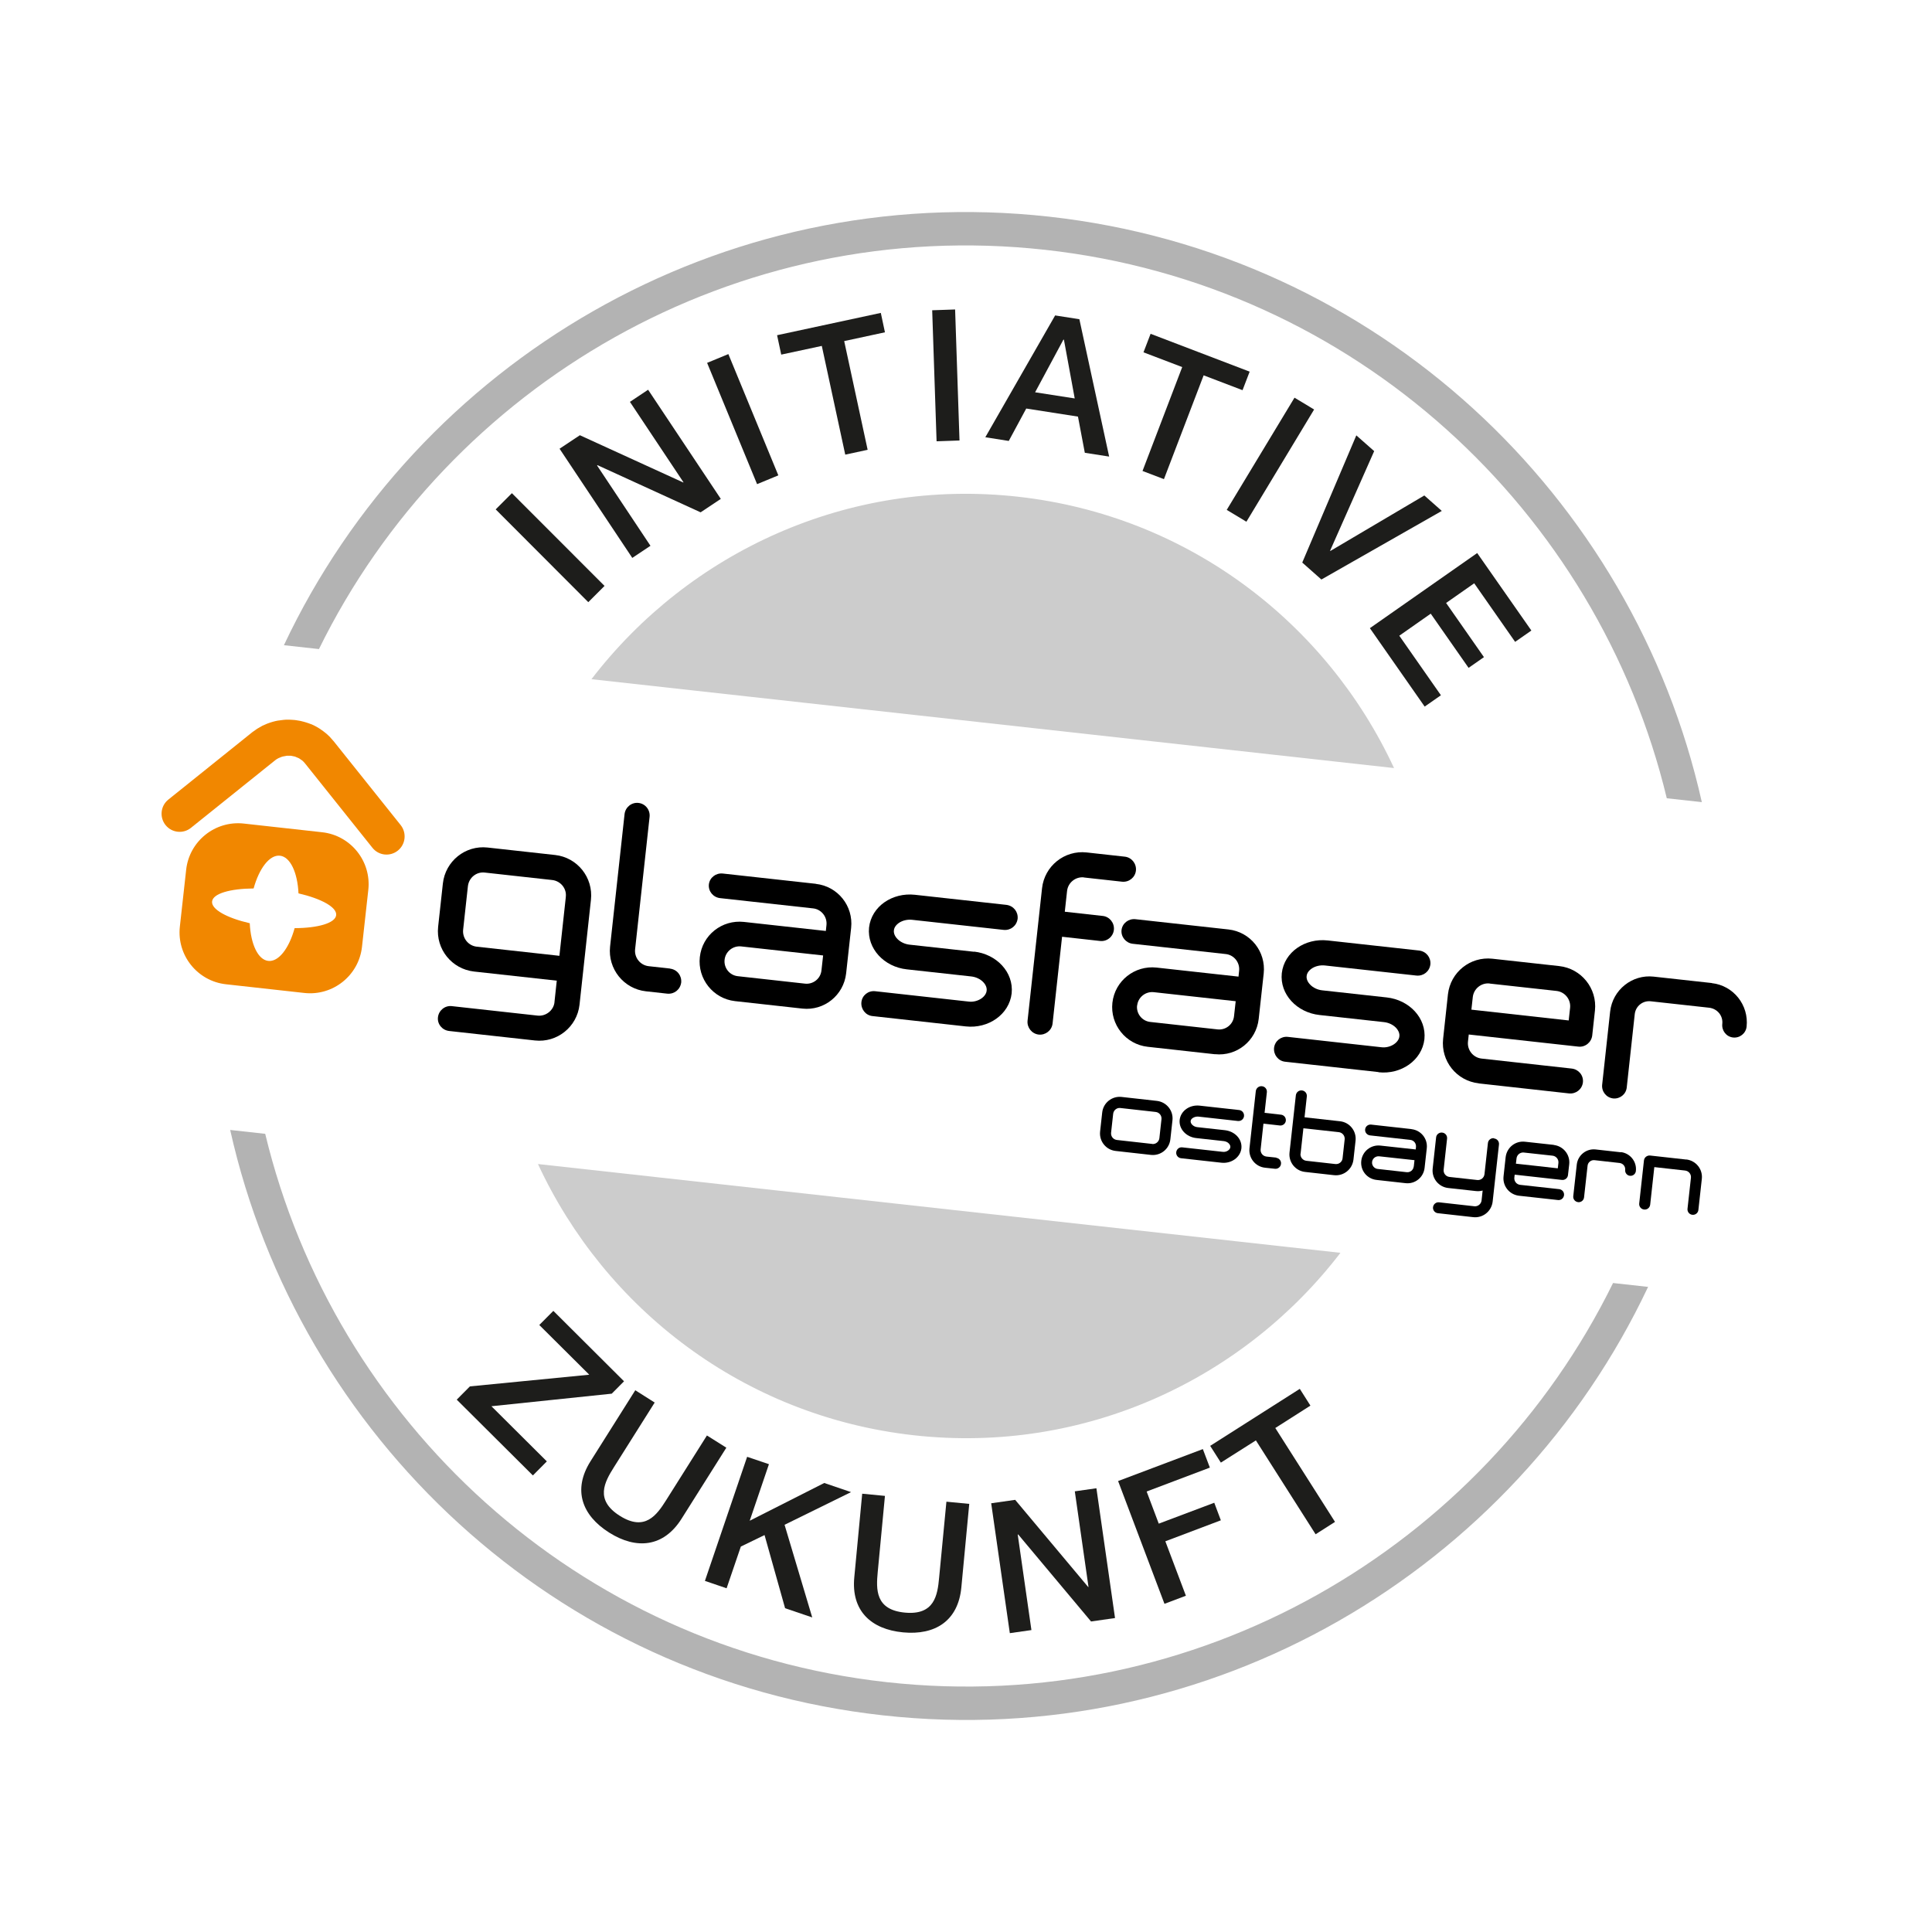 <?xml version="1.0" encoding="UTF-8"?><svg id="Ebene_1" xmlns="http://www.w3.org/2000/svg" xmlns:xlink="http://www.w3.org/1999/xlink" viewBox="0 0 220 220"><defs><style>.cls-1{fill:#fff;}.cls-2{filter:url(#drop-shadow-1);}.cls-3{fill:#ccc;}.cls-4{fill:#b3b3b3;}.cls-5{fill:#f18700;}.cls-6{fill:#1d1d1b;}</style><filter id="drop-shadow-1" filterUnits="userSpaceOnUse"><feOffset dx="0" dy="0"/><feGaussianBlur result="blur" stdDeviation="2.11"/><feFlood flood-color="#000" flood-opacity=".2"/><feComposite in2="blur" operator="in"/><feComposite in="SourceGraphic"/></filter></defs><g class="cls-2"><circle class="cls-1" cx="110" cy="110" r="101.07"/><g><path class="cls-4" d="M119.03,28.45c35.29,3.91,62.91,29.77,70.77,62.45l3.99,.44c-7.79-34.82-36.94-62.53-74.34-66.67-37.4-4.14-71.91,16.53-87.12,48.8l3.99,.44c14.82-30.17,47.43-49.37,82.71-45.46Z"/><path class="cls-4" d="M100.97,191.55c-35.28-3.91-62.91-29.76-70.77-62.44l-3.99-.44c7.79,34.82,36.94,62.53,74.34,66.66,37.39,4.14,71.9-16.53,87.12-48.79l-3.99-.44c-14.82,30.17-47.42,49.36-82.71,45.45Z"/><path class="cls-3" d="M104.09,163.44c19.4,2.15,37.48-6.35,48.55-20.78l-91.38-10.11c7.65,16.5,23.44,28.74,42.83,30.89Z"/><path class="cls-3" d="M115.91,56.56c-19.4-2.15-37.48,6.35-48.56,20.78l91.39,10.12c-7.65-16.5-23.44-28.75-42.84-30.9Z"/><path d="M63.21,97.36l-7.69-.85c-2.53-.28-4.81,1.55-5.09,4.1l-.54,4.93c-.27,2.55,1.56,4.8,4.08,5.09l9.43,1.04-.26,2.42s0,.04,0,.04c-.1,.92-.98,1.62-1.92,1.52l-9.77-1.08c-.78-.09-1.49,.48-1.58,1.27-.09,.78,.49,1.47,1.27,1.56l9.77,1.08c2.53,.28,4.8-1.55,5.08-4.07l1.3-11.94c.28-2.55-1.55-4.83-4.08-5.11Zm-8.93,10.44c-.95-.11-1.65-.97-1.54-1.95l.54-4.93c.11-.98,.97-1.67,1.92-1.56l7.69,.85c.94,.11,1.65,.96,1.54,1.9,0,.01,0,.03,0,.04l-.73,6.69-9.42-1.04Z"/><path d="M110.92,108.38l-7.35-.81c-.55-.06-1.04-.31-1.36-.63-.32-.32-.46-.68-.42-1,.03-.32,.24-.63,.62-.88,.38-.24,.91-.38,1.46-.32l10.43,1.15c.8,.07,1.47-.47,1.58-1.27,.07-.8-.47-1.47-1.27-1.58l-10.43-1.15c-2.56-.28-4.94,1.31-5.22,3.73-.24,2.41,1.73,4.48,4.29,4.76l7.35,.81c.55,.06,1.03,.31,1.34,.62,.32,.32,.45,.68,.41,1-.03,.32-.25,.66-.63,.91-.38,.25-.9,.4-1.43,.33l-10.65-1.18c-.77-.08-1.47,.47-1.55,1.25-.08,.78,.47,1.49,1.24,1.58l10.65,1.18c2.57,.28,4.94-1.36,5.22-3.76,.25-2.43-1.74-4.48-4.29-4.76Z"/><path d="M76.3,110.29l-2.44-.27c-.95-.11-1.64-.97-1.54-1.92l1.65-15.09c.08-.81-.5-1.5-1.27-1.58-.78-.09-1.49,.49-1.58,1.27l-1.65,15.09c-.27,2.53,1.55,4.81,4.08,5.09l2.44,.27c.8,.07,1.47-.47,1.58-1.27,.07-.8-.47-1.48-1.27-1.58Z"/><path d="M92.9,100.64l-10.6-1.17c-.78-.08-1.49,.46-1.58,1.24-.08,.78,.49,1.47,1.27,1.56l10.6,1.17c.93,.1,1.62,.95,1.52,1.9l-.07,.67-9.33-1.03c-2.5-.27-4.75,1.5-5.02,4.01-.27,2.47,1.51,4.73,4.01,5.01l7.67,.85c2.48,.27,4.7-1.52,4.98-4.01l.57-5.18c.27-2.5-1.52-4.73-4.01-5.01Zm-1.22,11.37l-7.67-.85c-.93-.1-1.6-.94-1.5-1.87,.1-.93,.94-1.62,1.89-1.52l9.33,1.03c-.05,.46-.12,1.08-.19,1.71-.1,.93-.94,1.6-1.87,1.5Z"/><path d="M168.39,123.37l10.28,1.14c.77,.08,1.49-.46,1.58-1.27,.08-.81-.51-1.47-1.27-1.56l-10.28-1.14c-.95-.11-1.64-.97-1.54-1.92l.09-.82,12.48,1.38c.78,.09,1.49-.49,1.58-1.27l.31-2.84c.27-2.53-1.56-4.78-4.06-5.06l-7.62-.84c-2.52-.27-4.77,1.53-5.06,4.05l-.55,5.08c-.27,2.52,1.53,4.78,4.06,5.06Zm1.24-11.37l7.62,.84c.95,.11,1.64,.97,1.54,1.92-.06,.58-.12,1.07-.16,1.44l-11.08-1.23c.04-.4,.1-.92,.16-1.44,.11-.95,.97-1.64,1.92-1.54Z"/><path d="M194.93,111.94l-6.63-.73c-2.45-.27-4.67,1.51-4.95,3.97l-.91,8.34c-.08,.77,.47,1.47,1.25,1.56,.77,.08,1.47-.47,1.55-1.25l.91-8.34c.1-.93,.93-1.58,1.84-1.47l6.63,.73c.94,.11,1.6,.92,1.5,1.84-.08,.77,.45,1.46,1.22,1.55,.77,.09,1.47-.47,1.55-1.24,.26-2.45-1.49-4.68-3.97-4.95Z"/><path d="M138.35,120.04c2.48,.27,4.7-1.52,4.98-4.01l.57-5.18c.27-2.5-1.52-4.73-4.01-5.01l-10.6-1.17c-.78-.08-1.49,.46-1.58,1.24-.08,.78,.5,1.47,1.27,1.56l10.6,1.17c.93,.1,1.62,.95,1.52,1.9-.03,.24-.05,.47-.07,.67l-9.33-1.03c-2.49-.27-4.75,1.5-5.03,4.01-.27,2.47,1.51,4.73,4.02,5.01l7.67,.85Zm-8.86-5.54c.1-.93,.94-1.62,1.89-1.52l9.33,1.03c-.05,.46-.12,1.08-.19,1.71-.1,.93-.94,1.6-1.87,1.5l-7.67-.85c-.93-.1-1.6-.94-1.5-1.87Z"/><path d="M156.98,122.1c2.57,.28,4.94-1.36,5.22-3.76,.25-2.43-1.74-4.48-4.29-4.76l-7.35-.81c-.55-.06-1.04-.31-1.35-.63-.32-.32-.46-.68-.42-1,.03-.32,.24-.63,.62-.88,.38-.24,.91-.38,1.46-.32l10.43,1.15c.8,.07,1.48-.47,1.58-1.27,.07-.8-.47-1.47-1.27-1.58l-10.43-1.15c-2.56-.28-4.94,1.31-5.22,3.73-.25,2.41,1.73,4.48,4.29,4.76l7.35,.81c.55,.06,1.03,.31,1.34,.62,.31,.32,.45,.68,.41,1-.03,.32-.25,.66-.63,.91-.38,.25-.9,.4-1.43,.33l-10.65-1.18c-.77-.08-1.47,.47-1.56,1.25-.08,.78,.47,1.49,1.25,1.58l10.65,1.18Z"/><path d="M123.43,99.92h0s4.34,.48,4.34,.48c.81,.08,1.5-.5,1.58-1.27,.08-.78-.49-1.5-1.27-1.58l-4.34-.48c-2.53-.28-4.8,1.55-5.08,4.07l-1.65,15.09c-.08,.78,.49,1.49,1.27,1.58,.76,.08,1.49-.46,1.58-1.27l1.08-9.87,4.32,.48c.81,.09,1.5-.5,1.58-1.27,.08-.78-.49-1.5-1.27-1.58l-4.32-.48,.26-2.37c.11-.95,.97-1.64,1.92-1.54Z"/><g><path class="cls-5" d="M37.98,84.39c-.1-.12-.2-.23-.3-.34-.05-.05-.09-.11-.14-.16-.14-.14-.29-.27-.44-.4-.02-.01-.03-.03-.05-.04-.16-.13-.33-.26-.5-.37,0,0-.01-.01-.02-.02-.35-.24-.72-.44-1.1-.6,0,0-.01,0-.02,0-.18-.07-.36-.14-.54-.19-.02,0-.04-.02-.06-.02-.15-.05-.3-.08-.45-.12-.05-.01-.11-.03-.16-.04-.12-.02-.24-.04-.36-.06-.09-.01-.17-.03-.26-.04s-.18-.01-.27-.02c-.12,0-.24-.02-.36-.02-.06,0-.12,0-.17,0-.15,0-.31,0-.46,.02-.03,0-.06,0-.09,.01-.18,.02-.36,.04-.54,.07,0,0-.01,0-.02,0-.41,.07-.81,.19-1.21,.34,0,0-.02,0-.03,.01-.19,.08-.38,.16-.57,.25-.03,.01-.05,.03-.08,.05-.17,.09-.33,.18-.49,.28-.06,.04-.11,.08-.17,.12-.12,.09-.25,.17-.37,.26l-9.58,7.69c-.89,.71-1.03,2.01-.32,2.9,.71,.89,2.01,1.03,2.89,.32l9.57-7.68c.13-.11,.27-.2,.42-.27,.03-.02,.07-.03,.11-.04,.11-.05,.22-.1,.34-.13,.08-.02,.17-.03,.26-.05,.07-.01,.14-.03,.21-.04,.08,0,.17,0,.25,0,.07,0,.15,0,.22,0,.07,0,.14,.03,.21,.04,.08,.02,.17,.03,.25,.05,.07,.02,.13,.06,.19,.08,.08,.03,.16,.06,.24,.1,.11,.06,.2,.13,.3,.2,.03,.02,.06,.04,.09,.06,.13,.1,.24,.22,.35,.36l7.66,9.59c.71,.89,2,1.03,2.89,.32,.89-.71,1.03-2.01,.33-2.9l-7.67-9.6Z"/><path class="cls-5" d="M36.69,94.77l-8.93-.99c-3.26-.36-6.2,2-6.56,5.25l-.72,6.49c-.36,3.26,2,6.2,5.25,6.56l8.93,.99c3.26,.36,6.2-2,6.56-5.25l.72-6.49c.36-3.26-2-6.2-5.25-6.56Zm-3.14,10.92c-.63,2.29-1.82,3.86-3,3.73-1.18-.13-2-1.92-2.11-4.29-2.6-.6-4.39-1.58-4.29-2.48s2.06-1.46,4.73-1.48c.63-2.29,1.82-3.86,3-3.73s2,1.92,2.11,4.29c2.6,.6,4.39,1.58,4.29,2.48s-2.06,1.47-4.73,1.48Z"/></g><path d="M139.51,128.7l-3.17-.35c-.23-.02-.44-.13-.58-.27-.14-.14-.19-.29-.18-.42,.01-.13,.1-.27,.27-.37,.16-.1,.39-.16,.62-.14l4.5,.5c.35,.03,.65-.21,.69-.56,.03-.35-.21-.65-.56-.69l-4.5-.5c-1.11-.12-2.14,.57-2.27,1.62-.11,1.04,.75,1.94,1.86,2.07l3.17,.35c.23,.03,.44,.13,.57,.27,.13,.14,.19,.29,.17,.42-.01,.13-.1,.28-.27,.39-.16,.11-.38,.17-.61,.14l-4.6-.51c-.34-.04-.64,.21-.68,.55-.04,.34,.2,.65,.55,.69l4.6,.51c1.11,.12,2.14-.59,2.27-1.63,.11-1.06-.75-1.94-1.86-2.07Z"/><path d="M131.74,125.36l-4.02-.45c-1.1-.12-2.09,.67-2.21,1.77l-.24,2.17c-.12,1.1,.67,2.09,1.77,2.21l4.02,.45c1.1,.12,2.09-.67,2.21-1.77l.24-2.17c.12-1.1-.67-2.08-1.77-2.21Zm-.54,4.9l-4.02-.45c-.41-.05-.7-.41-.66-.82l.24-2.17c.05-.4,.41-.7,.82-.65l4.02,.45c.41,.05,.7,.41,.66,.82l-.24,2.17c-.05,.4-.41,.7-.82,.66Z"/><path d="M184.56,131.21l-2.86-.32c-1.07-.12-2.03,.66-2.15,1.72l-.4,3.6c-.04,.34,.21,.64,.55,.68,.34,.04,.65-.21,.68-.55l.4-3.6c.04-.39,.4-.67,.78-.63l2.86,.32c.4,.05,.68,.39,.64,.78-.03,.34,.2,.64,.54,.68,.34,.04,.65-.21,.68-.55,.12-1.06-.65-2.03-1.72-2.15Z"/><path d="M192.02,132.04l-4.14-.46h0c-.33-.02-.64,.21-.68,.56l-.54,4.9c-.04,.34,.21,.66,.56,.69,.34,.04,.65-.2,.69-.56l.47-4.27c.43,.05,1.39,.15,3.5,.39,.42,.05,.71,.41,.67,.82l-.39,3.53c-.04,.34,.2,.65,.55,.69,.34,.04,.66-.21,.69-.56l.39-3.53c.12-1.09-.66-2.08-1.77-2.21Z"/><path d="M160.72,128.57l-4.58-.51c-.34-.04-.66,.2-.69,.55-.04,.34,.22,.64,.56,.68l4.58,.51c.4,.04,.69,.4,.65,.81l-.03,.28-4.02-.44c-1.08-.12-2.06,.65-2.18,1.74s.65,2.05,1.74,2.17l3.31,.37c1.08,.12,2.04-.66,2.16-1.74l.25-2.24c.12-1.08-.66-2.05-1.74-2.17Zm.26,4.27c-.04,.39-.4,.68-.79,.64l-3.31-.37c-.39-.04-.68-.4-.64-.79,.04-.4,.4-.69,.81-.65l4.02,.44-.08,.73Z"/><path d="M176.94,130.37l-3.29-.36c-1.1-.12-2.07,.66-2.2,1.76l-.24,2.19c-.12,1.09,.66,2.07,1.76,2.2l4.44,.49c.34,.04,.65-.2,.69-.56,.03-.36-.22-.64-.56-.68l-4.44-.49c-.41-.05-.7-.41-.66-.82,.01-.13,.03-.24,.04-.34l5.38,.6c.34,.04,.66-.21,.69-.56l.14-1.22c.12-1.1-.67-2.07-1.76-2.2Zm.45,2.67c-.5-.06-1.45-.16-2.4-.27s-1.88-.21-2.37-.26c.02-.17,.04-.39,.07-.61,.05-.4,.41-.7,.82-.66l3.29,.36c.4,.05,.7,.41,.66,.82l-.07,.61Z"/><path d="M170.12,129.61c-.34-.04-.66,.21-.69,.56l-.39,3.54c-.05,.41-.41,.7-.82,.66l-3.17-.35c-.41-.05-.7-.41-.66-.82l.39-3.54c.04-.36-.22-.66-.56-.69-.34-.04-.66,.21-.69,.56l-.39,3.54c-.12,1.1,.67,2.09,1.77,2.21l3.17,.35c.26,.03,.51,0,.75-.06l-.12,1.12c-.05,.42-.42,.71-.82,.67l-4.02-.45c-.34-.04-.65,.21-.69,.56-.04,.34,.22,.65,.56,.68l4.02,.45c1.09,.12,2.08-.66,2.21-1.77l.72-6.5c.04-.36-.22-.66-.56-.69Z"/><path d="M145.34,131.82l-1.13-.12c-.41-.05-.7-.41-.66-.82l.32-2.93,1.86,.21c.34,.04,.65-.2,.69-.54,.04-.34-.21-.66-.56-.69l-1.86-.21,.26-2.34c.04-.36-.22-.66-.56-.69-.34-.04-.66,.21-.7,.56l-.72,6.51c-.12,1.1,.67,2.09,1.77,2.21l1.13,.12c.34,.04,.66-.21,.69-.56,.04-.34-.2-.65-.56-.69Z"/><path d="M154.12,132.05l.24-2.16c.12-1.1-.67-2.09-1.77-2.21l-4.04-.45,.26-2.37c.04-.36-.22-.66-.56-.69-.34-.04-.65,.21-.69,.56l-.72,6.51c-.12,1.1,.67,2.09,1.77,2.21l3.3,.37c1.1,.12,2.08-.67,2.21-1.77Zm-6.02-.67l.32-2.9,.31,.03c.57,.06,1.66,.18,3.72,.41,.42,.05,.71,.42,.67,.82l-.24,2.16c-.04,.4-.41,.7-.83,.65l-3.3-.37c-.41-.05-.7-.41-.66-.82Z"/><g><path class="cls-6" d="M56.44,58.01l1.85-1.85,10.55,10.56-1.85,1.85-10.54-10.56Z"/><path class="cls-6" d="M63.73,51.09l2.3-1.53,11.77,5.38,.03-.02-6.1-9.16,2.07-1.38,8.28,12.43-2.3,1.53-11.74-5.37-.05,.04,6.08,9.14-2.07,1.38-8.28-12.43Z"/><path class="cls-6" d="M80.52,41.32l2.42-1,5.69,13.81-2.42,1-5.69-13.81Z"/><path class="cls-6" d="M88.49,38.17l11.81-2.54,.47,2.21-4.64,1,2.67,12.38-2.55,.55-2.67-12.38-4.62,.99-.47-2.2Z"/><path class="cls-6" d="M106.15,35.33l2.61-.09,.5,14.92-2.61,.09-.5-14.92Z"/><path class="cls-6" d="M120.16,35.92l2.75,.43,3.39,15.64-2.77-.43-.78-4.12-5.89-.92-1.99,3.69-2.67-.42,7.95-13.87Zm-2.29,8.75l4.51,.7-1.23-6.69h-.06s-3.22,5.99-3.22,5.99Z"/><path class="cls-6" d="M131.02,38.01l11.28,4.31-.81,2.11-4.43-1.69-4.52,11.82-2.44-.93,4.52-11.83-4.41-1.68,.81-2.11Z"/><path class="cls-6" d="M147.4,45.28l2.24,1.35-7.71,12.78-2.24-1.35,7.72-12.78Z"/><path class="cls-6" d="M154.44,49.57l2.04,1.8-5.02,11.34,.03,.03,10.7-6.32,1.99,1.76-13.71,7.81-2.18-1.93,6.16-14.49Z"/><path class="cls-6" d="M168.22,62.99l6.16,8.81-1.85,1.29-4.66-6.67-3.2,2.24,4.31,6.17-1.75,1.22-4.31-6.17-3.58,2.51,4.74,6.78-1.85,1.29-6.24-8.93,12.23-8.56Z"/></g><g><path class="cls-6" d="M63.02,149.28l8.04,8.01-1.4,1.41-13.7,1.43,6.31,6.28-1.59,1.6-8.67-8.63,1.5-1.51,13.59-1.33-5.69-5.66,1.59-1.6Z"/><path class="cls-6" d="M72.34,158.31l2.21,1.4-4.64,7.36c-1.07,1.7-2.2,3.73,.67,5.54,2.87,1.81,4.21-.09,5.28-1.79l4.64-7.36,2.21,1.39-5.1,8.09c-2.04,3.24-5.13,3.54-8.24,1.58-3.12-1.97-4.17-4.88-2.13-8.12l5.1-8.09Z"/><path class="cls-6" d="M85.08,165.89l2.48,.84-2.19,6.44,8.49-4.3,3.05,1.04-7.57,3.72,3.15,10.55-3.09-1.05-2.34-8.33-2.7,1.31-1.62,4.75-2.47-.84,4.81-14.14Z"/><path class="cls-6" d="M98.17,170.09l2.6,.25-.82,8.65c-.19,2-.29,4.32,3.09,4.64,3.37,.32,3.72-1.98,3.9-3.98l.83-8.65,2.6,.25-.9,9.51c-.36,3.81-2.98,5.47-6.64,5.12-3.66-.35-5.92-2.47-5.55-6.28l.9-9.51Z"/><path class="cls-6" d="M112.87,171.18l2.73-.39,8.31,9.92h.04s-1.56-10.89-1.56-10.89l2.46-.35,2.12,14.78-2.73,.39-8.29-9.9h-.06s1.56,10.88,1.56,10.88l-2.46,.35-2.12-14.78Z"/><path class="cls-6" d="M127.32,168.65l9.65-3.64,.8,2.11-7.2,2.72,1.38,3.66,6.32-2.38,.75,2-6.32,2.39,2.34,6.2-2.44,.92-5.28-13.98Z"/><path class="cls-6" d="M137.81,164.64l10.2-6.49,1.21,1.91-4,2.55,6.8,10.69-2.21,1.41-6.8-10.69-3.99,2.53-1.21-1.9Z"/></g></g></g></svg>